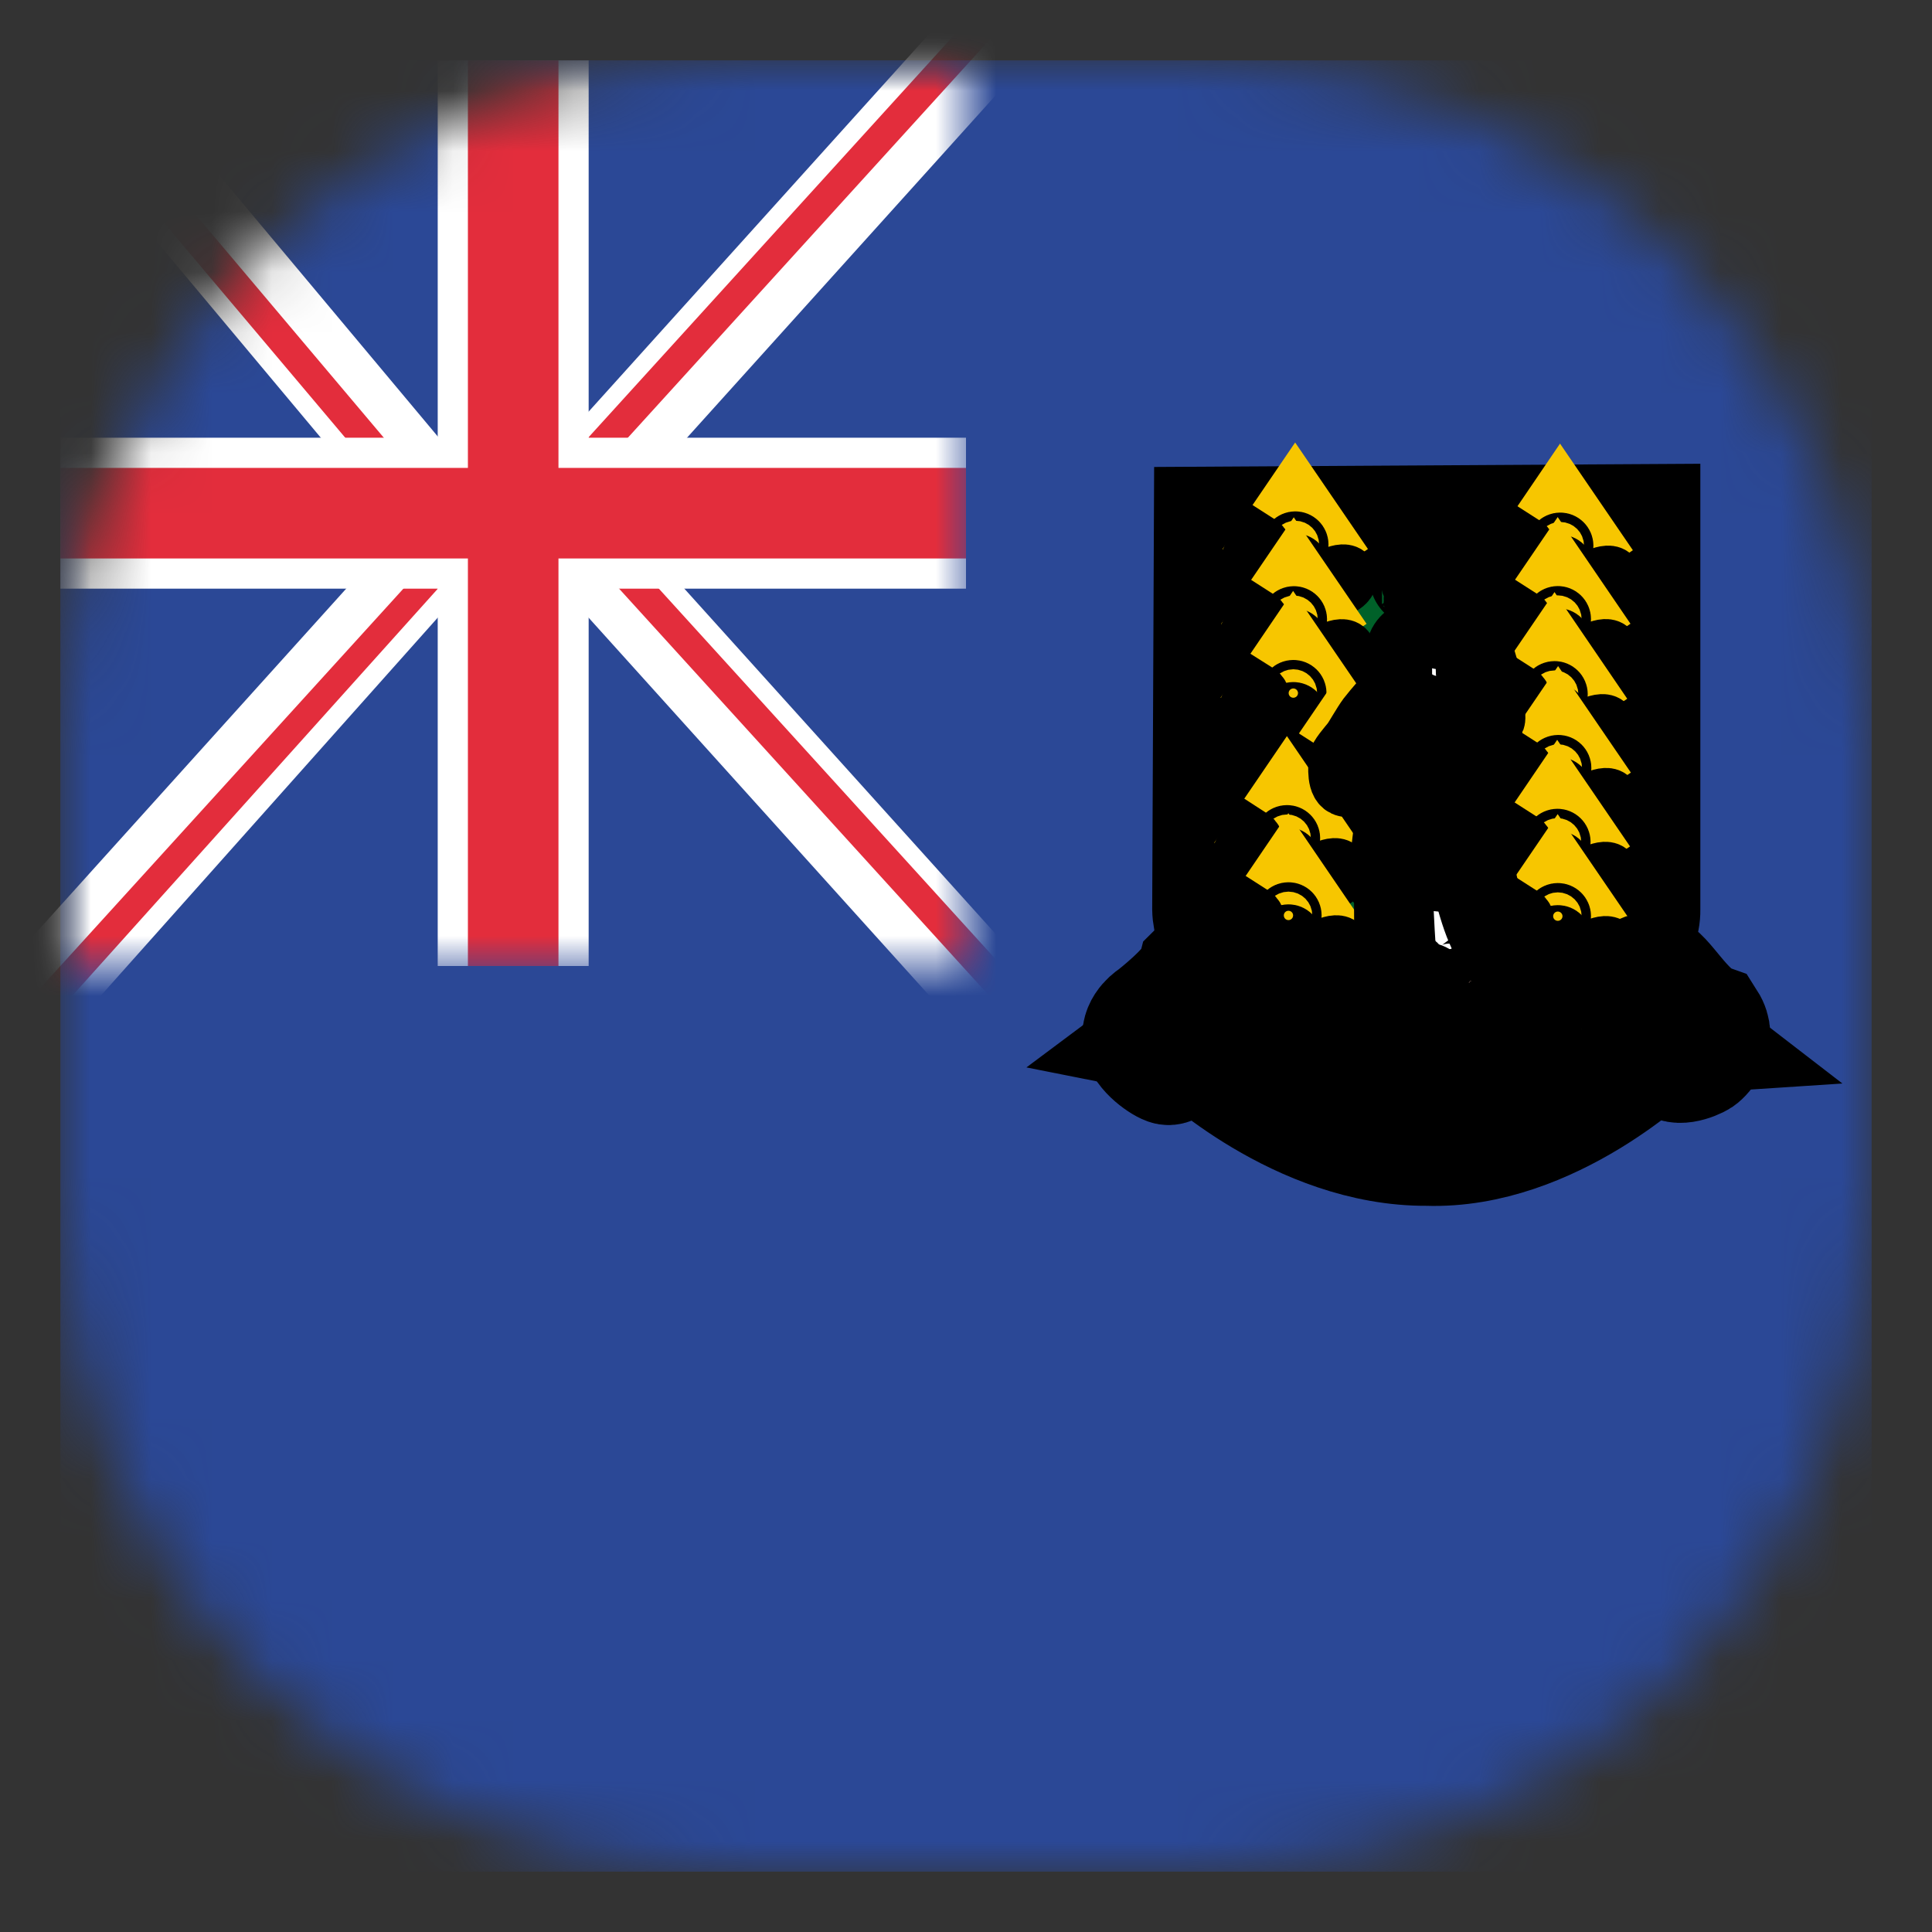 <svg width="32" height="32" viewBox="0 0 32 32" fill="none" xmlns="http://www.w3.org/2000/svg">
<rect x="0" y="0" width="32" height="32" fill="#333333" stroke="none"/>
<mask id="mask0_1457_352" style="mask-type:luminance" maskUnits="userSpaceOnUse" x="1" y="1" width="30" height="30">
<path d="M19.938 1H12.062C5.953 1 1 5.953 1 12.062V19.938C1 26.047 5.953 31 12.062 31H19.938C26.047 31 31 26.047 31 19.938V12.062C31 5.953 26.047 1 19.938 1Z" fill="white"/>
</mask>
<g mask="url(#mask0_1457_352)">
<path d="M1 31H31V1H1L1 31Z" fill="#2B4896"/>
<mask id="mask1_1457_352" style="mask-type:luminance" maskUnits="userSpaceOnUse" x="1" y="1" width="15" height="15">
<path d="M1 1H16V16H1V1Z" fill="white"/>
</mask>
<g mask="url(#mask1_1457_352)">
<path d="M1 1H16V16H1V1Z" fill="#2B4896"/>
<path d="M7.631 7.646L-0.39 16.543H1.181V17.04L8.713 8.589L7.631 7.646Z" fill="white"/>
<path d="M0.101 17.714L7.857 9.077L7.265 9.135V9.108L-0.26 17.386L0.101 17.714Z" fill="#E32D3C"/>
<path d="M15.962 -0.073L7.941 8.824H9.512V9.321L17.075 0.932L15.962 -0.073Z" fill="white"/>
<path d="M16.289 0.046L8.492 8.625H9.125V8.652L16.65 0.374L16.289 0.046Z" fill="#E32D3C"/>
<path d="M7.257 9.573L-0.426 0.389L1.143 0.447L1.161 -0.05L8.406 8.61L7.257 9.573Z" fill="white"/>
<path d="M7.588 9.467L0.117 0.608L0.749 0.631L0.75 0.604L7.962 9.152L7.588 9.467Z" fill="#E32D3C"/>
<path d="M7.25 1H9.75V16H7.25V1Z" fill="white"/>
<path d="M9.703 7.94L17.724 16.837H16.153V17.334L8.59 8.945L9.703 7.94Z" fill="white"/>
<path d="M9.376 8.059L17.173 16.638H16.54V16.665L9.015 8.387L9.376 8.059Z" fill="#E32D3C"/>
<path d="M16 7.25V9.75H1V7.25L16 7.25Z" fill="white"/>
<path d="M7.75 1H9.25V16H7.75V1Z" fill="#E32D3C"/>
<path d="M16 7.75V9.25H1V7.75L16 7.75Z" fill="#E32D3C"/>
</g>
<path d="M19.874 8.492L27.386 8.464L27.372 15.154C27.372 15.154 27.637 16.171 24.223 17.718C25.449 17.593 26.787 16.282 26.787 16.282C26.787 16.282 27.331 15.586 27.595 15.976C27.86 16.366 28.111 16.561 28.306 16.715C28.501 16.868 28.655 17.286 28.362 17.593C28.069 17.899 27.609 17.941 27.484 17.565C27.289 17.662 26.09 19.112 23.637 19.181C21.143 19.14 19.777 17.551 19.777 17.551C19.777 17.551 19.442 18.08 18.968 17.662C18.509 17.119 18.857 16.77 18.857 16.77C18.857 16.77 19.247 16.547 19.359 16.394C19.54 16.185 19.596 15.906 19.902 15.906C20.265 15.934 20.404 16.227 20.404 16.227C20.404 16.227 21.658 17.551 23.01 17.718C19.958 16.255 19.846 15.349 19.86 15.126L19.874 8.492L19.874 8.492Z" fill="white"/>
<path d="M20.056 8.673L27.219 8.631V15.07C27.233 15.906 25.826 16.756 23.624 17.843C21.352 16.673 20.042 15.962 20.028 15.056L20.056 8.673Z" fill="#006129" stroke="black" stroke-width="1.888"/>
<path d="M21.03 9.625L21.453 9.004L21.878 9.626" stroke="#F7C600" stroke-width="1.888"/>
<path d="M21.538 9.392C21.538 9.439 21.5 9.476 21.454 9.476C21.408 9.476 21.37 9.439 21.37 9.392C21.37 9.346 21.408 9.308 21.454 9.308C21.5 9.308 21.538 9.346 21.538 9.392Z" fill="#F7C600" stroke="black" stroke-width="0.944"/>
<path d="M21.11 10.083L21.765 10.085C21.765 10.085 21.776 10 21.697 9.948C22.04 9.901 21.951 9.598 22.239 9.581C22.294 9.59 22.088 9.71 22.088 9.71C22.088 9.71 21.915 9.832 21.994 9.895C22.057 9.944 22.084 9.864 22.093 9.804C22.101 9.744 22.372 9.706 22.333 9.534C22.269 9.392 21.891 9.628 21.891 9.628L21.622 9.627C21.605 9.597 21.53 9.475 21.454 9.475C21.363 9.478 21.299 9.628 21.299 9.628H20.908H20.689C20.689 9.628 20.668 9.785 20.977 9.815C21.047 9.906 21.101 9.931 21.161 9.955C21.121 9.988 21.11 10.029 21.11 10.083Z" fill="#F7C600" stroke="black" stroke-width="0.944"/>
<path d="M21.157 9.95L21.703 9.948Z" fill="#F7C600"/>
<path d="M21.157 9.95L21.703 9.948" stroke="black" stroke-width="0.944"/>
<path d="M20.907 9.628C20.907 9.628 20.951 9.884 21.152 9.944Z" fill="#F7C600"/>
<path d="M20.907 9.628C20.907 9.628 20.951 9.884 21.152 9.944" stroke="black" stroke-width="0.944"/>
<path d="M20.873 9.625C20.894 9.528 20.931 9.511 20.971 9.386C20.978 9.265 20.873 9.279 20.904 9.202C20.957 9.118 20.931 9.037 20.83 8.973C20.85 9.084 20.699 9.188 20.699 9.279C20.699 9.37 20.776 9.349 20.766 9.487C20.773 9.568 20.746 9.548 20.739 9.625L20.873 9.625Z" fill="url(#paint0_linear_1457_352)" stroke="black" stroke-width="0.944"/>
<path d="M21.532 9.019C21.532 9.062 21.497 9.097 21.454 9.097C21.412 9.097 21.377 9.062 21.377 9.019C21.377 8.977 21.412 8.942 21.454 8.942C21.497 8.942 21.532 8.977 21.532 9.019Z" fill="#F7C600" stroke="black" stroke-width="0.944"/>
<path d="M21.007 10.864L21.43 10.243L21.855 10.865" stroke="#F7C600" stroke-width="1.888"/>
<path d="M21.515 10.631C21.515 10.678 21.477 10.715 21.431 10.715C21.384 10.715 21.347 10.678 21.347 10.631C21.347 10.585 21.384 10.547 21.431 10.547C21.477 10.547 21.515 10.585 21.515 10.631Z" fill="#F7C600" stroke="black" stroke-width="0.944"/>
<path d="M21.086 11.322L21.742 11.324C21.742 11.324 21.752 11.239 21.674 11.188C22.017 11.14 21.928 10.837 22.215 10.82C22.271 10.829 22.065 10.949 22.065 10.949C22.065 10.949 21.892 11.071 21.971 11.133C22.033 11.183 22.061 11.104 22.069 11.043C22.078 10.983 22.348 10.945 22.31 10.773C22.245 10.631 21.868 10.867 21.868 10.867L21.598 10.866C21.581 10.836 21.507 10.714 21.43 10.714C21.339 10.717 21.275 10.867 21.275 10.867H20.885H20.666C20.666 10.867 20.645 11.024 20.954 11.054C21.023 11.145 21.078 11.17 21.138 11.194C21.098 11.227 21.086 11.268 21.086 11.322Z" fill="#F7C600" stroke="black" stroke-width="0.944"/>
<path d="M21.134 11.189L21.68 11.188Z" fill="#F7C600"/>
<path d="M21.134 11.189L21.68 11.188" stroke="black" stroke-width="0.944"/>
<path d="M20.884 10.867C20.884 10.867 20.927 11.123 21.129 11.183Z" fill="#F7C600"/>
<path d="M20.884 10.867C20.884 10.867 20.927 11.123 21.129 11.183" stroke="black" stroke-width="0.944"/>
<path d="M20.85 10.864C20.87 10.767 20.907 10.75 20.948 10.626C20.954 10.505 20.85 10.518 20.88 10.441C20.934 10.357 20.907 10.276 20.806 10.212C20.826 10.323 20.675 10.427 20.675 10.518C20.675 10.609 20.753 10.588 20.742 10.726C20.749 10.807 20.722 10.787 20.716 10.864L20.85 10.864Z" fill="url(#paint1_linear_1457_352)" stroke="black" stroke-width="0.944"/>
<path d="M21.508 10.258C21.508 10.301 21.474 10.336 21.431 10.336C21.388 10.336 21.354 10.301 21.354 10.258C21.354 10.216 21.388 10.181 21.431 10.181C21.474 10.181 21.508 10.216 21.508 10.258Z" fill="#F7C600" stroke="black" stroke-width="0.944"/>
<path d="M20.998 12.085L21.42 11.464L21.845 12.086" stroke="#F7C600" stroke-width="1.888"/>
<path d="M21.505 11.853C21.505 11.899 21.468 11.937 21.421 11.937C21.375 11.937 21.337 11.899 21.337 11.853C21.337 11.806 21.375 11.769 21.421 11.769C21.468 11.769 21.505 11.806 21.505 11.853Z" fill="#F7C600" stroke="black" stroke-width="0.944"/>
<path d="M21.077 12.544L21.733 12.546C21.733 12.546 21.743 12.461 21.664 12.409C22.008 12.362 21.918 12.059 22.206 12.042C22.262 12.05 22.056 12.17 22.056 12.17C22.056 12.17 21.882 12.293 21.961 12.355C22.024 12.404 22.052 12.325 22.06 12.265C22.069 12.205 22.339 12.166 22.3 11.995C22.236 11.853 21.858 12.089 21.858 12.089L21.589 12.087C21.572 12.057 21.498 11.936 21.421 11.935C21.33 11.939 21.266 12.089 21.266 12.089H20.875H20.657C20.657 12.089 20.636 12.245 20.945 12.275C21.014 12.366 21.068 12.392 21.129 12.415C21.088 12.449 21.077 12.489 21.077 12.544Z" fill="#F7C600" stroke="black" stroke-width="0.944"/>
<path d="M21.125 12.411L21.671 12.409Z" fill="#F7C600"/>
<path d="M21.125 12.411L21.671 12.409" stroke="black" stroke-width="0.944"/>
<path d="M20.875 12.089C20.875 12.089 20.918 12.344 21.12 12.405Z" fill="#F7C600"/>
<path d="M20.875 12.089C20.875 12.089 20.918 12.344 21.12 12.405" stroke="black" stroke-width="0.944"/>
<path d="M20.841 12.085C20.861 11.988 20.898 11.971 20.938 11.847C20.945 11.726 20.841 11.739 20.871 11.662C20.925 11.578 20.898 11.497 20.797 11.434C20.817 11.544 20.666 11.649 20.666 11.739C20.666 11.83 20.743 11.81 20.733 11.948C20.74 12.028 20.713 12.008 20.706 12.085L20.841 12.085Z" fill="url(#paint2_linear_1457_352)" stroke="black" stroke-width="0.944"/>
<path d="M21.499 11.48C21.499 11.523 21.464 11.557 21.422 11.557C21.379 11.557 21.344 11.523 21.344 11.48C21.344 11.437 21.379 11.403 21.422 11.403C21.464 11.403 21.499 11.437 21.499 11.48Z" fill="#F7C600" stroke="black" stroke-width="0.944"/>
<path d="M21.799 13.407L22.222 12.786L22.647 13.409" stroke="#F7C600" stroke-width="1.888"/>
<path d="M22.307 13.175C22.307 13.222 22.269 13.259 22.223 13.259C22.176 13.259 22.139 13.222 22.139 13.175C22.139 13.129 22.176 13.091 22.223 13.091C22.269 13.091 22.307 13.129 22.307 13.175Z" fill="#F7C600" stroke="black" stroke-width="0.944"/>
<path d="M21.878 13.866L22.534 13.868C22.534 13.868 22.544 13.783 22.465 13.731C22.809 13.684 22.72 13.381 23.007 13.364C23.063 13.373 22.857 13.493 22.857 13.493C22.857 13.493 22.684 13.615 22.763 13.678C22.825 13.727 22.853 13.648 22.861 13.587C22.87 13.527 23.14 13.489 23.102 13.317C23.037 13.175 22.66 13.411 22.66 13.411L22.39 13.41C22.373 13.38 22.299 13.258 22.222 13.258C22.131 13.261 22.067 13.411 22.067 13.411H21.677H21.458C21.458 13.411 21.437 13.568 21.746 13.598C21.816 13.689 21.869 13.714 21.93 13.738C21.89 13.771 21.878 13.812 21.878 13.866Z" fill="#F7C600" stroke="black" stroke-width="0.944"/>
<path d="M21.926 13.733L22.472 13.731Z" fill="#F7C600"/>
<path d="M21.926 13.733L22.472 13.731" stroke="black" stroke-width="0.944"/>
<path d="M21.676 13.411C21.676 13.411 21.72 13.667 21.921 13.727Z" fill="#F7C600"/>
<path d="M21.676 13.411C21.676 13.411 21.72 13.667 21.921 13.727" stroke="black" stroke-width="0.944"/>
<path d="M21.642 13.408C21.662 13.31 21.699 13.294 21.739 13.169C21.746 13.048 21.642 13.062 21.672 12.985C21.726 12.901 21.699 12.82 21.598 12.756C21.619 12.867 21.467 12.971 21.467 13.062C21.467 13.153 21.545 13.132 21.535 13.27C21.541 13.351 21.514 13.331 21.508 13.408L21.642 13.408Z" fill="url(#paint3_linear_1457_352)" stroke="black" stroke-width="0.944"/>
<path d="M22.3 12.802C22.3 12.845 22.265 12.88 22.223 12.88C22.18 12.88 22.145 12.845 22.145 12.802C22.145 12.76 22.18 12.725 22.223 12.725C22.265 12.725 22.3 12.76 22.3 12.802Z" fill="#F7C600" stroke="black" stroke-width="0.944"/>
<path d="M20.893 14.489L21.316 13.868L21.741 14.491" stroke="#F7C600" stroke-width="1.888"/>
<path d="M21.401 14.257C21.401 14.304 21.363 14.341 21.317 14.341C21.27 14.341 21.233 14.304 21.233 14.257C21.233 14.211 21.27 14.173 21.317 14.173C21.363 14.173 21.401 14.211 21.401 14.257Z" fill="#F7C600" stroke="black" stroke-width="0.944"/>
<path d="M20.973 14.948L21.628 14.95C21.628 14.95 21.639 14.865 21.56 14.813C21.903 14.766 21.814 14.463 22.102 14.446C22.157 14.455 21.951 14.575 21.951 14.575C21.951 14.575 21.778 14.697 21.857 14.759C21.919 14.809 21.947 14.729 21.956 14.669C21.964 14.609 22.235 14.571 22.196 14.399C22.131 14.257 21.754 14.493 21.754 14.493L21.484 14.492C21.468 14.462 21.393 14.34 21.317 14.34C21.226 14.343 21.162 14.493 21.162 14.493H20.771H20.552C20.552 14.493 20.531 14.65 20.84 14.68C20.91 14.771 20.964 14.796 21.024 14.82C20.984 14.853 20.973 14.894 20.973 14.948Z" fill="#F7C600" stroke="black" stroke-width="0.944"/>
<path d="M21.02 14.815L21.566 14.813Z" fill="#F7C600"/>
<path d="M21.02 14.815L21.566 14.813" stroke="black" stroke-width="0.944"/>
<path d="M20.77 14.493C20.77 14.493 20.814 14.749 21.015 14.809Z" fill="#F7C600"/>
<path d="M20.77 14.493C20.77 14.493 20.814 14.749 21.015 14.809" stroke="black" stroke-width="0.944"/>
<path d="M20.736 14.49C20.756 14.393 20.793 14.376 20.834 14.251C20.84 14.13 20.736 14.144 20.767 14.067C20.82 13.983 20.793 13.902 20.693 13.838C20.713 13.949 20.561 14.053 20.561 14.144C20.561 14.235 20.639 14.214 20.629 14.352C20.635 14.433 20.609 14.413 20.602 14.49L20.736 14.49Z" fill="url(#paint4_linear_1457_352)" stroke="black" stroke-width="0.944"/>
<path d="M21.394 13.884C21.394 13.927 21.36 13.962 21.317 13.962C21.274 13.962 21.24 13.927 21.24 13.884C21.24 13.842 21.274 13.807 21.317 13.807C21.36 13.807 21.394 13.842 21.394 13.884Z" fill="#F7C600" stroke="black" stroke-width="0.944"/>
<path d="M20.917 15.768L21.34 15.146L21.765 15.769" stroke="#F7C600" stroke-width="1.888"/>
<path d="M21.425 15.535C21.425 15.582 21.387 15.619 21.341 15.619C21.294 15.619 21.257 15.582 21.257 15.535C21.257 15.489 21.294 15.451 21.341 15.451C21.387 15.451 21.425 15.489 21.425 15.535Z" fill="#F7C600" stroke="black" stroke-width="0.944"/>
<path d="M20.997 16.227L21.652 16.228C21.652 16.228 21.662 16.143 21.584 16.091C21.927 16.044 21.838 15.742 22.125 15.724C22.181 15.733 21.975 15.853 21.975 15.853C21.975 15.853 21.802 15.975 21.881 16.038C21.943 16.087 21.971 16.008 21.98 15.947C21.988 15.887 22.258 15.849 22.22 15.677C22.155 15.535 21.778 15.771 21.778 15.771L21.508 15.77C21.491 15.74 21.417 15.618 21.34 15.618C21.25 15.621 21.185 15.771 21.185 15.771H20.795H20.576C20.576 15.771 20.555 15.928 20.864 15.958C20.934 16.049 20.988 16.074 21.048 16.098C21.008 16.131 20.996 16.172 20.997 16.227Z" fill="#F7C600" stroke="black" stroke-width="0.944"/>
<path d="M21.044 16.093L21.59 16.092Z" fill="#F7C600"/>
<path d="M21.044 16.093L21.59 16.092" stroke="black" stroke-width="0.944"/>
<path d="M20.794 15.771C20.794 15.771 20.838 16.027 21.039 16.087Z" fill="#F7C600"/>
<path d="M20.794 15.771C20.794 15.771 20.838 16.027 21.039 16.087" stroke="black" stroke-width="0.944"/>
<path d="M20.76 15.768C20.78 15.671 20.817 15.654 20.858 15.53C20.864 15.409 20.76 15.422 20.79 15.345C20.844 15.261 20.817 15.18 20.716 15.116C20.737 15.227 20.585 15.331 20.585 15.422C20.585 15.513 20.663 15.493 20.653 15.63C20.659 15.711 20.633 15.691 20.626 15.768L20.76 15.768Z" fill="url(#paint5_linear_1457_352)" stroke="black" stroke-width="0.944"/>
<path d="M21.418 15.162C21.418 15.205 21.384 15.24 21.341 15.24C21.298 15.24 21.264 15.205 21.264 15.162C21.264 15.12 21.298 15.085 21.341 15.085C21.384 15.085 21.418 15.12 21.418 15.162Z" fill="#F7C600" stroke="black" stroke-width="0.944"/>
<path d="M25.419 9.645L25.841 9.024L26.266 9.646" stroke="#F7C600" stroke-width="1.888"/>
<path d="M25.926 9.413C25.926 9.459 25.889 9.497 25.842 9.497C25.796 9.497 25.758 9.459 25.758 9.413C25.758 9.366 25.796 9.329 25.842 9.329C25.889 9.329 25.926 9.366 25.926 9.413Z" fill="#F7C600" stroke="black" stroke-width="0.944"/>
<path d="M25.498 10.104L26.154 10.105C26.154 10.105 26.164 10.02 26.085 9.969C26.428 9.922 26.339 9.619 26.627 9.601C26.683 9.61 26.477 9.73 26.477 9.73C26.477 9.73 26.303 9.853 26.382 9.915C26.445 9.964 26.472 9.885 26.481 9.825C26.489 9.765 26.76 9.726 26.721 9.554C26.657 9.413 26.279 9.649 26.279 9.649L26.01 9.647C25.993 9.617 25.919 9.496 25.842 9.495C25.751 9.498 25.687 9.649 25.687 9.649H25.296H25.077C25.077 9.649 25.056 9.805 25.366 9.835C25.435 9.926 25.489 9.951 25.55 9.975C25.509 10.008 25.498 10.049 25.498 10.104Z" fill="#F7C600" stroke="black" stroke-width="0.944"/>
<path d="M25.545 9.971L26.091 9.969Z" fill="#F7C600"/>
<path d="M25.545 9.971L26.091 9.969" stroke="black" stroke-width="0.944"/>
<path d="M25.295 9.649C25.295 9.649 25.339 9.904 25.541 9.965Z" fill="#F7C600"/>
<path d="M25.295 9.649C25.295 9.649 25.339 9.904 25.541 9.965" stroke="black" stroke-width="0.944"/>
<path d="M25.262 9.645C25.282 9.548 25.319 9.531 25.359 9.407C25.366 9.286 25.262 9.299 25.292 9.222C25.346 9.138 25.319 9.057 25.218 8.993C25.238 9.104 25.087 9.208 25.087 9.299C25.087 9.39 25.164 9.37 25.154 9.508C25.161 9.588 25.134 9.568 25.127 9.645L25.262 9.645Z" fill="url(#paint6_linear_1457_352)" stroke="black" stroke-width="0.944"/>
<path d="M25.92 9.04C25.92 9.082 25.885 9.117 25.842 9.117C25.8 9.117 25.765 9.082 25.765 9.04C25.765 8.997 25.8 8.962 25.842 8.962C25.885 8.962 25.92 8.997 25.92 9.04Z" fill="#F7C600" stroke="black" stroke-width="0.944"/>
<path d="M25.378 10.861L25.801 10.24L26.226 10.863" stroke="#F7C600" stroke-width="1.888"/>
<path d="M25.886 10.629C25.886 10.675 25.849 10.713 25.802 10.713C25.756 10.713 25.718 10.675 25.718 10.629C25.718 10.582 25.756 10.545 25.802 10.545C25.849 10.545 25.886 10.582 25.886 10.629Z" fill="#F7C600" stroke="black" stroke-width="0.944"/>
<path d="M25.458 11.32L26.114 11.322C26.114 11.322 26.124 11.237 26.045 11.185C26.389 11.138 26.299 10.835 26.587 10.818C26.643 10.826 26.437 10.947 26.437 10.947C26.437 10.947 26.263 11.069 26.342 11.131C26.405 11.181 26.432 11.101 26.441 11.041C26.45 10.981 26.72 10.942 26.681 10.771C26.617 10.629 26.239 10.865 26.239 10.865L25.97 10.864C25.953 10.833 25.879 10.712 25.802 10.711C25.711 10.715 25.647 10.865 25.647 10.865H25.256H25.037C25.037 10.865 25.017 11.021 25.326 11.051C25.395 11.142 25.449 11.168 25.509 11.191C25.469 11.225 25.458 11.265 25.458 11.32Z" fill="#F7C600" stroke="black" stroke-width="0.944"/>
<path d="M25.505 11.187L26.051 11.185Z" fill="#F7C600"/>
<path d="M25.505 11.187L26.051 11.185" stroke="black" stroke-width="0.944"/>
<path d="M25.255 10.865C25.255 10.865 25.299 11.12 25.501 11.181Z" fill="#F7C600"/>
<path d="M25.255 10.865C25.255 10.865 25.299 11.12 25.501 11.181" stroke="black" stroke-width="0.944"/>
<path d="M25.222 10.862C25.242 10.764 25.279 10.747 25.319 10.623C25.326 10.502 25.222 10.515 25.252 10.438C25.306 10.354 25.279 10.274 25.178 10.21C25.198 10.321 25.047 10.425 25.047 10.515C25.047 10.606 25.124 10.586 25.114 10.724C25.121 10.805 25.094 10.784 25.087 10.862L25.222 10.862Z" fill="url(#paint7_linear_1457_352)" stroke="black" stroke-width="0.944"/>
<path d="M25.88 10.256C25.88 10.299 25.845 10.333 25.802 10.333C25.76 10.333 25.725 10.299 25.725 10.256C25.725 10.213 25.76 10.179 25.802 10.179C25.845 10.179 25.88 10.213 25.88 10.256Z" fill="#F7C600" stroke="black" stroke-width="0.944"/>
<path d="M25.325 12.104L25.748 11.483L26.172 12.105" stroke="#F7C600" stroke-width="1.888"/>
<path d="M25.832 11.872C25.832 11.918 25.795 11.956 25.748 11.956C25.702 11.956 25.665 11.918 25.665 11.872C25.665 11.826 25.702 11.788 25.748 11.788C25.795 11.788 25.832 11.826 25.832 11.872Z" fill="#F7C600" stroke="black" stroke-width="0.944"/>
<path d="M25.404 12.563L26.06 12.565C26.06 12.565 26.07 12.48 25.991 12.428C26.335 12.381 26.245 12.078 26.533 12.061C26.589 12.069 26.383 12.19 26.383 12.19C26.383 12.19 26.209 12.312 26.288 12.374C26.351 12.424 26.379 12.344 26.387 12.284C26.396 12.224 26.666 12.185 26.628 12.014C26.563 11.872 26.186 12.108 26.186 12.108L25.916 12.107C25.899 12.076 25.825 11.955 25.748 11.955C25.657 11.958 25.593 12.108 25.593 12.108H25.203H24.984C24.984 12.108 24.963 12.264 25.272 12.295C25.341 12.386 25.395 12.411 25.456 12.434C25.416 12.468 25.404 12.509 25.404 12.563Z" fill="#F7C600" stroke="black" stroke-width="0.944"/>
<path d="M25.452 12.43L25.998 12.428Z" fill="#F7C600"/>
<path d="M25.452 12.43L25.998 12.428" stroke="black" stroke-width="0.944"/>
<path d="M25.202 12.108C25.202 12.108 25.245 12.364 25.447 12.424Z" fill="#F7C600"/>
<path d="M25.202 12.108C25.202 12.108 25.245 12.364 25.447 12.424" stroke="black" stroke-width="0.944"/>
<path d="M25.168 12.105C25.188 12.007 25.225 11.991 25.265 11.866C25.272 11.745 25.168 11.759 25.198 11.681C25.252 11.597 25.225 11.517 25.124 11.453C25.144 11.564 24.993 11.668 24.993 11.759C24.993 11.849 25.07 11.829 25.06 11.967C25.067 12.048 25.04 12.027 25.034 12.105L25.168 12.105Z" fill="url(#paint8_linear_1457_352)" stroke="black" stroke-width="0.944"/>
<path d="M25.826 11.499C25.826 11.542 25.791 11.576 25.749 11.576C25.706 11.576 25.671 11.542 25.671 11.499C25.671 11.457 25.706 11.422 25.749 11.422C25.791 11.422 25.826 11.457 25.826 11.499Z" fill="#F7C600" stroke="black" stroke-width="0.944"/>
<path d="M25.385 13.328L25.808 12.707L26.233 13.329" stroke="#F7C600" stroke-width="1.888"/>
<path d="M25.893 13.095C25.893 13.142 25.855 13.179 25.809 13.179C25.763 13.179 25.725 13.142 25.725 13.095C25.725 13.049 25.763 13.011 25.809 13.011C25.855 13.011 25.893 13.049 25.893 13.095Z" fill="#F7C600" stroke="black" stroke-width="0.944"/>
<path d="M25.465 13.786L26.12 13.788C26.12 13.788 26.131 13.703 26.052 13.651C26.395 13.604 26.306 13.301 26.594 13.284C26.649 13.293 26.443 13.413 26.443 13.413C26.443 13.413 26.27 13.535 26.349 13.597C26.412 13.647 26.439 13.567 26.448 13.507C26.456 13.447 26.727 13.409 26.688 13.237C26.624 13.095 26.246 13.331 26.246 13.331L25.977 13.33C25.96 13.3 25.886 13.178 25.809 13.178C25.718 13.181 25.654 13.331 25.654 13.331H25.263H25.044C25.044 13.331 25.023 13.488 25.332 13.518C25.402 13.609 25.456 13.634 25.516 13.658C25.476 13.691 25.465 13.732 25.465 13.786Z" fill="#F7C600" stroke="black" stroke-width="0.944"/>
<path d="M25.512 13.653L26.058 13.651Z" fill="#F7C600"/>
<path d="M25.512 13.653L26.058 13.651" stroke="black" stroke-width="0.944"/>
<path d="M25.262 13.331C25.262 13.331 25.306 13.587 25.508 13.647Z" fill="#F7C600"/>
<path d="M25.262 13.331C25.262 13.331 25.306 13.587 25.508 13.647" stroke="black" stroke-width="0.944"/>
<path d="M25.228 13.328C25.249 13.23 25.286 13.214 25.326 13.089C25.333 12.968 25.228 12.982 25.259 12.905C25.312 12.82 25.286 12.74 25.185 12.676C25.205 12.787 25.054 12.891 25.054 12.982C25.054 13.072 25.131 13.052 25.121 13.19C25.128 13.271 25.101 13.251 25.094 13.328L25.228 13.328Z" fill="url(#paint9_linear_1457_352)" stroke="black" stroke-width="0.944"/>
<path d="M25.886 12.722C25.887 12.765 25.852 12.8 25.809 12.8C25.767 12.8 25.732 12.765 25.732 12.722C25.732 12.68 25.767 12.645 25.809 12.645C25.852 12.645 25.887 12.68 25.886 12.722Z" fill="#F7C600" stroke="black" stroke-width="0.944"/>
<path d="M25.372 14.551L25.794 13.93L26.219 14.552" stroke="#F7C600" stroke-width="1.888"/>
<path d="M25.879 14.318C25.879 14.365 25.842 14.402 25.795 14.402C25.749 14.402 25.711 14.365 25.711 14.318C25.711 14.272 25.749 14.234 25.795 14.234C25.842 14.234 25.879 14.272 25.879 14.318Z" fill="#F7C600" stroke="black" stroke-width="0.944"/>
<path d="M25.451 15.009L26.107 15.011C26.107 15.011 26.117 14.926 26.038 14.874C26.382 14.827 26.292 14.524 26.58 14.507C26.636 14.516 26.43 14.636 26.43 14.636C26.43 14.636 26.256 14.758 26.335 14.821C26.398 14.87 26.425 14.79 26.434 14.73C26.443 14.67 26.713 14.632 26.674 14.46C26.61 14.318 26.232 14.555 26.232 14.555L25.963 14.553C25.946 14.523 25.872 14.401 25.795 14.401C25.704 14.404 25.64 14.555 25.64 14.555H25.25H25.031C25.031 14.555 25.01 14.711 25.319 14.741C25.388 14.832 25.442 14.857 25.503 14.881C25.462 14.914 25.451 14.955 25.451 15.009Z" fill="#F7C600" stroke="black" stroke-width="0.944"/>
<path d="M25.498 14.876L26.045 14.874Z" fill="#F7C600"/>
<path d="M25.498 14.876L26.045 14.874" stroke="black" stroke-width="0.944"/>
<path d="M25.248 14.554C25.248 14.554 25.292 14.81 25.494 14.87Z" fill="#F7C600"/>
<path d="M25.248 14.554C25.248 14.554 25.292 14.81 25.494 14.87" stroke="black" stroke-width="0.944"/>
<path d="M25.215 14.551C25.235 14.454 25.272 14.437 25.312 14.312C25.319 14.191 25.215 14.205 25.245 14.128C25.299 14.044 25.272 13.963 25.171 13.899C25.191 14.01 25.04 14.114 25.04 14.205C25.04 14.296 25.117 14.275 25.107 14.413C25.114 14.494 25.087 14.474 25.08 14.551L25.215 14.551Z" fill="url(#paint10_linear_1457_352)" stroke="black" stroke-width="0.944"/>
<path d="M25.873 13.945C25.873 13.988 25.838 14.023 25.796 14.023C25.753 14.023 25.718 13.988 25.718 13.945C25.718 13.903 25.753 13.868 25.796 13.868C25.838 13.868 25.873 13.903 25.873 13.945Z" fill="#F7C600" stroke="black" stroke-width="0.944"/>
<path d="M25.378 15.78L25.801 15.159L26.226 15.781" stroke="#F7C600" stroke-width="1.888"/>
<path d="M25.886 15.548C25.886 15.595 25.849 15.632 25.802 15.632C25.756 15.632 25.718 15.595 25.718 15.548C25.718 15.502 25.756 15.464 25.802 15.464C25.849 15.464 25.886 15.502 25.886 15.548Z" fill="#F7C600" stroke="black" stroke-width="0.944"/>
<path d="M25.458 16.239L26.114 16.241C26.114 16.241 26.124 16.156 26.045 16.104C26.389 16.057 26.299 15.754 26.587 15.737C26.643 15.746 26.437 15.866 26.437 15.866C26.437 15.866 26.263 15.988 26.342 16.05C26.405 16.1 26.432 16.02 26.441 15.96C26.45 15.9 26.72 15.861 26.681 15.69C26.617 15.548 26.239 15.784 26.239 15.784L25.97 15.783C25.953 15.752 25.879 15.631 25.802 15.631C25.711 15.634 25.647 15.784 25.647 15.784H25.256H25.037C25.037 15.784 25.017 15.941 25.326 15.971C25.395 16.061 25.449 16.087 25.509 16.11C25.469 16.144 25.458 16.185 25.458 16.239Z" fill="#F7C600" stroke="black" stroke-width="0.944"/>
<path d="M25.505 16.106L26.051 16.104Z" fill="#F7C600"/>
<path d="M25.505 16.106L26.051 16.104" stroke="black" stroke-width="0.944"/>
<path d="M25.255 15.784C25.255 15.784 25.299 16.04 25.501 16.1Z" fill="#F7C600"/>
<path d="M25.255 15.784C25.255 15.784 25.299 16.04 25.501 16.1" stroke="black" stroke-width="0.944"/>
<path d="M25.222 15.781C25.242 15.683 25.279 15.666 25.319 15.542C25.326 15.421 25.222 15.435 25.252 15.357C25.306 15.273 25.279 15.193 25.178 15.129C25.198 15.24 25.047 15.344 25.047 15.435C25.047 15.525 25.124 15.505 25.114 15.643C25.121 15.724 25.094 15.704 25.087 15.781L25.222 15.781Z" fill="url(#paint11_linear_1457_352)" stroke="black" stroke-width="0.944"/>
<path d="M25.88 15.175C25.88 15.218 25.845 15.252 25.802 15.252C25.76 15.252 25.725 15.218 25.725 15.175C25.725 15.133 25.76 15.098 25.802 15.098C25.845 15.098 25.88 15.133 25.88 15.175Z" fill="#F7C600" stroke="black" stroke-width="0.944"/>
<path d="M24.062 16.359C24.062 16.359 24.233 16.754 24.428 16.511C24.623 16.269 24.551 16.164 24.551 16.164L24.114 15.927L23.986 16.198L24.062 16.359Z" fill="#F7C600" stroke="black" stroke-width="0.944"/>
<path d="M24.437 16.307C24.437 16.307 24.465 16.312 24.489 16.269C24.513 16.226 24.437 16.207 24.404 16.16L24.366 16.236L24.437 16.307Z" fill="#FFC6B5" stroke="black" stroke-width="0.944"/>
<path d="M23.448 16.202L23.064 16.411C23.064 16.411 22.873 16.449 22.859 16.411C22.845 16.373 22.864 16.34 22.964 16.335C23.064 16.331 23.334 16.084 23.334 16.084L23.448 16.202Z" fill="#FFC6B5" stroke="black" stroke-width="0.944"/>
<path d="M23.454 9.364C23.454 9.364 23.463 9.454 23.468 9.502C23.473 9.55 23.392 9.649 23.387 9.645C23.382 9.64 23.344 9.649 23.349 9.678C23.354 9.706 23.411 9.716 23.411 9.716C23.411 9.716 23.387 9.816 23.411 9.82C23.435 9.825 23.349 9.949 23.411 9.982C23.473 10.015 23.577 10.058 23.625 10.049C23.672 10.039 23.625 10.234 23.625 10.234L23.492 10.519L24.223 10.443L24.071 10.2C24.071 10.2 24 10.153 24.019 10.015C24.038 9.877 24.01 9.255 24.01 9.255L23.487 9.184L23.454 9.364Z" fill="#FFC6B5" stroke="black" stroke-width="0.944"/>
<path d="M23.32 10.448C23.32 10.448 23.083 10.557 23.092 10.852C23.03 11.137 22.997 11.422 22.997 11.422C22.997 11.422 22.717 11.74 22.631 11.854C22.546 11.968 22.417 12.201 22.37 12.263C22.322 12.325 22.137 12.529 22.142 12.605C22.147 12.681 22.099 13.019 22.284 13.057C22.332 13.076 22.484 12.667 22.484 12.667C22.484 12.667 22.494 12.491 22.441 12.458C22.389 12.425 22.555 12.31 22.555 12.31C22.555 12.31 22.874 12.078 22.945 12.021C23.016 11.964 23.211 11.745 23.211 11.745L23.32 10.448Z" fill="#FFC6B5" stroke="black" stroke-width="0.944"/>
<path d="M23.591 10.224C23.591 10.224 23.653 10.391 23.791 10.362C23.929 10.334 24.09 10.205 24.09 10.205C24.09 10.205 24.219 10.201 24.238 10.22C24.257 10.239 24.585 10.557 24.575 10.657C24.566 10.757 24.423 10.728 24.371 10.795C24.319 10.861 24.233 11.027 24.257 11.151C24.28 11.275 24.352 11.436 24.342 11.498C24.333 11.56 24.28 11.579 24.28 11.612C24.28 11.645 24.323 11.702 24.323 11.764C24.323 11.826 24.266 11.916 24.276 11.978C24.285 12.04 24.29 12.22 24.29 12.22L24.276 13.057C24.276 13.057 24.323 13.085 24.328 13.133C24.333 13.18 24.651 14.563 24.651 14.563C24.651 14.563 24.637 14.606 24.604 14.601C24.57 14.596 24.732 14.815 24.737 14.877C24.741 14.938 24.903 15.423 24.898 15.49C24.893 15.556 24.87 15.703 24.855 15.708C24.841 15.713 24.96 16.012 24.941 16.06C24.922 16.107 24.727 16.103 24.727 16.103L24.675 16.093C24.675 16.093 24.68 16.155 24.642 16.16C24.604 16.164 24.323 16.145 24.323 16.145C24.323 16.145 24.242 16.269 24.195 16.264C24.147 16.259 24.086 16.174 24.071 16.188C24.057 16.202 24.114 16.283 24.1 16.307C24.086 16.331 23.843 16.383 23.796 16.269C23.748 16.155 23.824 16.183 23.81 16.16C23.796 16.136 23.686 16.074 23.653 16.093C23.62 16.112 23.739 16.141 23.734 16.188C23.729 16.236 23.629 16.307 23.591 16.307C23.553 16.307 23.463 16.131 23.33 16.15C23.197 16.169 23.111 16.202 23.111 16.202C23.111 16.202 22.955 16.269 22.888 16.255C22.822 16.24 22.793 16.188 22.793 16.16C22.793 16.131 22.841 16.008 22.836 15.97C22.831 15.931 22.793 15.893 22.793 15.836C22.793 15.78 22.902 15.585 22.902 15.585L22.898 14.71C22.898 14.71 22.798 14.71 22.793 14.649C22.788 14.587 22.945 13.266 22.969 13.18C22.993 13.095 23.054 12.79 23.054 12.79C23.054 12.79 22.983 12.824 22.978 12.79C22.974 12.757 23.192 12.002 23.192 12.002C23.192 12.002 23.23 11.626 23.23 11.526C23.23 11.427 23.211 11.289 23.211 11.289C23.211 11.289 23.016 11.206 23.012 11.08C22.994 10.879 23.197 10.766 23.221 10.7C23.244 10.633 23.316 10.434 23.316 10.434C23.316 10.434 23.42 10.253 23.591 10.224Z" fill="white" stroke="black" stroke-width="0.944"/>
<path d="M23.52 16.259C23.52 16.259 23.059 16.502 22.993 16.521C22.926 16.54 22.883 16.44 22.95 16.421C23.016 16.402 23.121 16.392 23.121 16.392C23.121 16.392 22.964 16.269 22.969 16.264C22.974 16.259 23.183 16.183 23.188 16.183C23.192 16.183 23.254 16.307 23.297 16.297C23.34 16.288 23.463 16.193 23.463 16.193C23.463 16.193 23.53 16.269 23.52 16.259Z" fill="#F7C600" stroke="black" stroke-width="0.944"/>
<path d="M24.169 16.392C24.213 16.449 24.23 16.546 24.33 16.489C24.43 16.432 24.279 16.326 24.279 16.326L24.169 16.392Z" fill="#FFC6B5" stroke="black" stroke-width="0.944"/>
<path d="M24.352 16.383C24.352 16.383 24.399 16.421 24.442 16.378C24.485 16.335 24.356 16.245 24.356 16.245L24.294 16.316L24.352 16.383Z" fill="#FFC6B5" stroke="black" stroke-width="0.944"/>
<path d="M24.556 10.678C24.56 10.678 24.712 11.149 24.731 11.268C24.75 11.386 24.812 11.862 24.788 11.928C24.765 11.995 24.522 12.313 24.494 12.394C24.465 12.475 24.294 12.784 24.294 12.784C24.294 12.784 24.252 13.088 24.233 13.102C24.213 13.116 24.282 13.191 24.275 13.216C24.266 13.244 24.137 13.378 24.08 13.363C24.023 13.349 23.933 13.283 23.928 13.221C23.924 13.159 23.933 12.955 23.976 12.902C24.019 12.85 24.242 12.323 24.256 12.289C24.27 12.256 24.461 11.843 24.465 11.771C24.47 11.7 24.406 11.535 24.339 11.475C24.189 11.035 24.248 10.769 24.556 10.678Z" fill="#FFC6B5" stroke="black" stroke-width="0.944"/>
<path d="M23.439 9.336C23.439 9.336 23.544 9.35 23.601 9.317C23.658 9.283 23.724 9.269 23.772 9.336C23.82 9.402 23.853 9.397 23.853 9.397C23.853 9.397 23.781 9.573 23.853 9.592C23.924 9.611 23.957 9.611 23.962 9.635C23.967 9.659 23.9 9.711 23.919 9.735C23.938 9.759 23.971 9.787 23.976 9.806C23.981 9.825 23.933 9.906 23.948 9.925C23.962 9.944 24.005 10.02 24.033 10.02C24.062 10.02 24.043 10.139 24.128 10.11C24.214 10.082 24.209 10.006 24.209 10.006C24.209 10.006 24.299 9.991 24.323 9.911C24.347 9.83 24.404 9.811 24.404 9.811C24.404 9.811 24.518 9.749 24.366 9.654C24.366 8.989 23.929 9.06 23.929 9.06C23.929 9.06 23.877 8.941 23.791 8.956C23.705 8.97 23.701 9.07 23.639 9.06C23.577 9.051 23.563 9.008 23.558 9.013C23.553 9.017 23.501 9.112 23.501 9.136C23.501 9.16 23.335 9.103 23.349 9.226C23.363 9.35 23.444 9.345 23.439 9.336Z" fill="#9C5100" stroke="black" stroke-width="0.944"/>
<path d="M24.209 10.41C24.209 10.41 23.786 10.681 23.796 10.776" stroke="black" stroke-width="0.944"/>
<path d="M24.304 10.457C24.304 10.457 24.209 10.562 24.205 10.562" stroke="black" stroke-width="0.944"/>
<path d="M24.432 10.571C24.432 10.571 24.223 10.742 24.256 10.852" stroke="black" stroke-width="0.944"/>
<path d="M23.444 10.386C23.444 10.386 23.382 10.514 23.397 10.557C23.411 10.6 23.515 10.761 23.53 10.861C23.544 10.961 23.53 11.032 23.53 11.032" stroke="black" stroke-width="0.944"/>
<path d="M23.335 10.623C23.335 10.623 23.354 10.776 23.383 10.804C23.411 10.833 23.487 10.961 23.497 11.013" stroke="black" stroke-width="0.944"/>
<path d="M23.297 11.255C23.297 11.255 23.42 11.317 23.535 11.08" stroke="black" stroke-width="0.944"/>
<path d="M23.72 10.913C23.715 10.913 23.629 11.146 23.781 11.232C23.933 11.317 24.047 11.308 24.114 11.284C24.181 11.26 24.252 11.217 24.252 11.217" stroke="black" stroke-width="0.944"/>
<path d="M23.653 11.198C23.653 11.198 23.663 11.512 24.124 11.821" stroke="black" stroke-width="0.944"/>
<path d="M23.672 11.493C23.672 11.493 23.668 11.769 23.848 11.892" stroke="black" stroke-width="0.944"/>
<path d="M23.577 11.17C23.577 11.17 23.439 11.579 23.33 11.621" stroke="black" stroke-width="0.944"/>
<path d="M23.535 11.469C23.535 11.469 23.53 11.764 23.492 11.868" stroke="black" stroke-width="0.944"/>
<path d="M23.454 11.94C23.454 11.94 23.549 12.059 23.653 12.049C23.758 12.04 23.8 11.916 23.872 11.935C23.943 11.954 24.01 12.011 24.176 11.997" stroke="black" stroke-width="0.944"/>
<path d="M23.939 12.12C23.939 12.12 23.939 12.363 23.981 12.386C24.024 12.41 24.005 12.634 24.005 12.634" stroke="black" stroke-width="0.944"/>
<path d="M23.358 12.006C23.358 12.006 23.354 12.234 23.325 12.315C23.297 12.396 23.24 12.534 23.249 12.653" stroke="black" stroke-width="0.944"/>
<path d="M23.069 12.786C23.093 12.776 23.173 12.705 23.173 12.705" stroke="black" stroke-width="0.944"/>
<path d="M23.216 12.757C23.216 12.757 23.012 13.632 23.069 14.154" stroke="black" stroke-width="0.944"/>
<path d="M23.264 12.8C23.264 12.8 23.159 13.456 23.207 13.579" stroke="black" stroke-width="0.944"/>
<path d="M23.211 12.781C23.216 12.781 23.611 12.809 23.611 12.809" stroke="black" stroke-width="0.944"/>
<path d="M23.668 12.757C23.668 12.757 23.777 12.814 23.929 12.805" stroke="black" stroke-width="0.944"/>
<path d="M23.62 13.075C23.62 13.075 23.601 14.197 23.572 14.444" stroke="black" stroke-width="0.944"/>
<path d="M24.205 13.332C24.205 13.332 24.328 14.316 24.399 14.406" stroke="black" stroke-width="0.944"/>
<path d="M23.967 13.456C23.967 13.456 24.043 14.325 24.086 14.401" stroke="black" stroke-width="0.944"/>
<path d="M22.888 14.706C22.888 14.706 23.035 14.658 23.169 14.515C23.321 14.72 23.553 14.525 23.553 14.525C23.553 14.525 23.915 14.772 24.076 14.496C24.323 14.658 24.447 14.473 24.447 14.473C24.447 14.473 24.537 14.611 24.604 14.596" stroke="black" stroke-width="0.944"/>
<path d="M24.209 14.691C24.209 14.691 24.394 15.561 24.67 15.808" stroke="black" stroke-width="0.944"/>
<path d="M23.254 14.601C23.254 14.601 23.278 15.328 23.32 15.841" stroke="black" stroke-width="0.944"/>
<path d="M23.221 15.423C23.221 15.423 23.197 15.898 23.169 15.932" stroke="black" stroke-width="0.944"/>
<path d="M22.94 15.979C22.94 15.979 22.993 16.183 23.254 15.993C23.515 15.803 23.52 16.065 23.53 16.093C23.539 16.122 23.582 16.326 23.682 16.155" stroke="black" stroke-width="0.944"/>
<path d="M23.891 15.874C23.891 15.874 23.848 16.297 24.223 15.988C24.599 15.68 24.66 15.984 24.67 16.079" stroke="black" stroke-width="0.944"/>
<path d="M23.895 9.174C23.895 9.174 23.862 9.383 24.085 9.364C24.057 9.478 24.142 9.516 24.142 9.516" stroke="black" stroke-width="0.944"/>
<path d="M24.309 9.645C24.314 9.645 24.409 9.706 24.304 9.782" stroke="black" stroke-width="0.944"/>
<path d="M23.986 9.811C23.986 9.811 24.033 9.868 24.086 9.854C24.138 9.839 24.223 9.906 24.223 9.906C24.223 9.906 24.295 9.93 24.304 9.915" stroke="black" stroke-width="0.944"/>
<path d="M23.696 9.991C23.696 9.991 23.857 10.053 23.962 9.797" stroke="black" stroke-width="0.944"/>
<path d="M23.396 9.72L23.491 9.725" stroke="black" stroke-width="0.944"/>
<path d="M22.342 12.717L22.35 12.925" stroke="black" stroke-width="0.944"/>
<path d="M22.147 12.702C22.147 12.702 22.28 12.925 22.269 13.044" stroke="black" stroke-width="0.944"/>
<path d="M23.411 9.816H23.496L23.42 9.849" stroke="black" stroke-width="0.944" stroke-linejoin="round"/>
<path d="M23.936 13.169C23.936 13.169 24.036 13.158 24.033 13.325C24.097 13.118 24.227 13.113 24.227 13.113" stroke="black" stroke-width="0.944" stroke-linejoin="round"/>
<path d="M23.53 9.55C23.544 9.55 23.596 9.531 23.606 9.545C23.615 9.559 23.549 9.569 23.53 9.55Z" stroke="black" stroke-width="1.7" stroke-linejoin="round"/>
<path d="M23.595 17.927C25.602 17.871 26.898 16.422 26.885 16.408C26.871 16.394 27.149 16.004 27.372 16.059C27.595 16.115 27.916 16.77 28.306 16.91C28.501 17.216 28.25 17.495 28.167 17.551C28.083 17.607 27.707 17.76 27.651 17.537C27.595 17.314 27.484 17.356 27.484 17.356C27.484 17.356 25.7 19.098 23.637 19.028C21.505 19.042 19.749 17.356 19.749 17.356L19.596 17.523C19.596 17.523 19.428 17.704 19.345 17.69C19.261 17.676 18.899 17.439 18.871 17.202C18.843 16.965 19.094 16.812 19.094 16.812C19.094 16.812 19.707 16.338 19.777 16.087C19.916 15.948 20.181 16.185 20.181 16.185C20.181 16.185 21.798 18.039 23.595 17.927Z" fill="#F7C600" stroke="black" stroke-width="1.888"/>
<path d="M19.052 16.849C19.052 16.849 19.218 16.805 19.279 16.874C19.34 16.943 19.757 17.352 19.757 17.352" stroke="black" stroke-width="1.888"/>
<path d="M19.431 17.043L19.265 17.167C19.265 17.167 19.683 17.25 19.588 17.523" stroke="black" stroke-width="1.888"/>
<path d="M28.157 16.835C28.157 16.835 28.074 16.791 27.944 16.888C27.814 16.985 27.485 17.352 27.485 17.352" stroke="black" stroke-width="1.888"/>
<path d="M27.784 17.032L27.963 17.17C27.963 17.17 27.587 17.195 27.67 17.551" stroke="black" stroke-width="1.888"/>
<path d="M21.177 17.292C21.166 17.323 21.137 17.291 21.113 17.297C21.05 17.299 20.998 17.34 20.944 17.369C20.76 17.476 20.576 17.583 20.392 17.69C20.373 17.684 20.378 17.669 20.382 17.654C20.431 17.424 20.482 17.195 20.53 16.965C20.538 16.924 20.551 16.874 20.512 16.845C20.495 16.834 20.521 16.811 20.532 16.832C20.626 16.899 20.72 16.966 20.814 17.033C20.805 17.059 20.789 17.041 20.773 17.03C20.734 16.992 20.686 17.027 20.688 17.075C20.654 17.226 20.621 17.378 20.588 17.53C20.713 17.455 20.84 17.384 20.963 17.307C21.008 17.288 21.04 17.228 20.994 17.192C20.977 17.181 20.948 17.153 20.977 17.149C21.043 17.197 21.11 17.244 21.177 17.292Z" fill="black"/>
<path d="M21.375 18.251C21.37 18.268 21.361 18.272 21.347 18.26C21.237 18.199 21.126 18.139 21.015 18.078C21.02 18.061 21.029 18.057 21.043 18.07C21.073 18.09 21.122 18.098 21.144 18.062C21.188 17.991 21.225 17.917 21.265 17.844C21.321 17.742 21.379 17.64 21.432 17.537C21.458 17.5 21.429 17.455 21.393 17.439C21.381 17.433 21.363 17.428 21.379 17.414C21.386 17.404 21.402 17.424 21.413 17.426C21.519 17.484 21.625 17.542 21.731 17.6C21.726 17.618 21.717 17.621 21.703 17.609C21.673 17.589 21.624 17.581 21.602 17.616C21.558 17.687 21.521 17.762 21.48 17.834C21.425 17.937 21.367 18.038 21.313 18.141C21.288 18.178 21.316 18.224 21.353 18.239C21.36 18.243 21.368 18.247 21.375 18.251Z" fill="black"/>
<path d="M22.653 17.951C22.623 18.036 22.593 18.12 22.563 18.205C22.526 18.201 22.551 18.154 22.539 18.129C22.526 18.015 22.442 17.908 22.327 17.884C22.24 17.86 22.147 17.905 22.096 17.976C22.018 18.082 21.971 18.212 21.964 18.343C21.96 18.418 21.994 18.495 22.059 18.534C22.111 18.568 22.174 18.582 22.235 18.58C22.257 18.516 22.283 18.454 22.301 18.389C22.308 18.346 22.265 18.321 22.23 18.311C22.224 18.299 22.238 18.284 22.252 18.297C22.362 18.336 22.473 18.376 22.583 18.415C22.579 18.456 22.533 18.412 22.508 18.428C22.467 18.444 22.463 18.493 22.448 18.528C22.434 18.566 22.421 18.604 22.408 18.641C22.259 18.652 22.106 18.62 21.977 18.546C21.852 18.467 21.767 18.314 21.791 18.164C21.811 18.036 21.89 17.916 22.009 17.859C22.117 17.802 22.25 17.802 22.363 17.848C22.424 17.868 22.477 17.906 22.525 17.95C22.554 17.989 22.61 17.989 22.634 17.945C22.64 17.947 22.647 17.949 22.653 17.951Z" fill="black"/>
<path d="M23.192 18.816C23.191 18.829 23.19 18.841 23.174 18.834C23.047 18.815 22.921 18.796 22.794 18.777C22.795 18.763 22.797 18.751 22.813 18.758C22.846 18.765 22.89 18.765 22.905 18.729C22.922 18.678 22.925 18.625 22.934 18.573C22.956 18.427 22.979 18.281 23 18.136C23.008 18.104 22.997 18.069 22.964 18.056C22.946 18.048 22.925 18.046 22.906 18.043C22.906 18.03 22.908 18.017 22.924 18.025C23.05 18.044 23.177 18.063 23.303 18.082C23.302 18.096 23.301 18.108 23.285 18.101C23.252 18.094 23.208 18.095 23.191 18.13C23.175 18.18 23.172 18.234 23.163 18.286C23.141 18.432 23.118 18.577 23.097 18.723C23.089 18.755 23.1 18.791 23.133 18.803C23.151 18.811 23.172 18.812 23.192 18.816Z" fill="black"/>
<path d="M24.215 18.567C24.21 18.657 24.205 18.747 24.2 18.836C23.975 18.848 23.75 18.859 23.524 18.871C23.52 18.854 23.524 18.845 23.542 18.849C23.576 18.85 23.62 18.835 23.624 18.796C23.627 18.73 23.62 18.663 23.618 18.596C23.61 18.463 23.605 18.329 23.596 18.196C23.6 18.157 23.564 18.127 23.527 18.128C23.515 18.122 23.482 18.141 23.486 18.119C23.48 18.101 23.505 18.111 23.515 18.107C23.64 18.101 23.766 18.095 23.891 18.088C23.895 18.105 23.891 18.113 23.873 18.11C23.838 18.11 23.793 18.118 23.784 18.157C23.778 18.215 23.786 18.273 23.788 18.331C23.795 18.47 23.801 18.609 23.81 18.748C23.807 18.784 23.836 18.816 23.874 18.809C23.929 18.806 23.985 18.809 24.038 18.795C24.114 18.775 24.155 18.7 24.175 18.631C24.189 18.612 24.177 18.565 24.207 18.568C24.21 18.567 24.213 18.567 24.215 18.567Z" fill="black"/>
<path d="M24.743 17.916C24.725 17.917 24.733 17.939 24.728 17.951C24.698 18.176 24.67 18.4 24.639 18.624C24.631 18.674 24.619 18.732 24.57 18.757C24.552 18.764 24.568 18.792 24.584 18.776C24.66 18.754 24.735 18.731 24.81 18.708C24.808 18.67 24.764 18.705 24.74 18.698C24.688 18.698 24.68 18.635 24.688 18.596C24.691 18.569 24.694 18.543 24.697 18.516C24.783 18.49 24.869 18.464 24.956 18.438C24.989 18.48 25.025 18.519 25.055 18.563C25.077 18.605 25.023 18.625 24.991 18.633C24.976 18.634 24.989 18.665 25.003 18.651C25.116 18.617 25.23 18.583 25.343 18.549C25.342 18.511 25.293 18.547 25.272 18.521C25.208 18.473 25.162 18.407 25.11 18.348C24.987 18.204 24.865 18.06 24.743 17.916ZM24.741 18.185C24.802 18.258 24.863 18.332 24.925 18.405C24.851 18.427 24.778 18.448 24.704 18.47C24.716 18.375 24.729 18.28 24.741 18.185Z" fill="black"/>
<path d="M25.9 17.411C25.932 17.472 25.965 17.532 25.998 17.593C25.967 17.619 25.951 17.558 25.924 17.549C25.879 17.511 25.81 17.504 25.76 17.536C25.739 17.547 25.719 17.558 25.699 17.569C25.797 17.751 25.894 17.934 25.993 18.116C26.008 18.162 26.066 18.171 26.102 18.145C26.117 18.134 26.13 18.128 26.134 18.15C26.084 18.179 26.03 18.207 25.978 18.235C25.913 18.27 25.848 18.305 25.783 18.34C25.768 18.324 25.778 18.316 25.795 18.31C25.841 18.293 25.859 18.236 25.828 18.197C25.732 18.016 25.634 17.836 25.538 17.656C25.484 17.686 25.415 17.712 25.401 17.78C25.386 17.822 25.409 17.874 25.409 17.91C25.392 17.927 25.388 17.903 25.38 17.891C25.352 17.839 25.324 17.787 25.296 17.736C25.497 17.627 25.699 17.519 25.9 17.411Z" fill="black"/>
<path d="M26.357 17.14C26.419 17.223 26.482 17.305 26.544 17.388C26.587 17.36 26.624 17.311 26.611 17.257C26.616 17.215 26.556 17.168 26.576 17.138C26.59 17.13 26.598 17.161 26.609 17.169C26.68 17.264 26.751 17.358 26.823 17.453C26.795 17.484 26.775 17.419 26.745 17.413C26.703 17.383 26.645 17.368 26.601 17.401C26.567 17.411 26.569 17.43 26.591 17.451C26.642 17.515 26.688 17.583 26.741 17.645C26.774 17.677 26.815 17.643 26.843 17.621C26.914 17.572 26.977 17.496 26.974 17.405C26.978 17.365 26.953 17.32 26.953 17.287C26.97 17.265 26.974 17.299 26.983 17.309C27.017 17.37 27.05 17.431 27.084 17.492C26.909 17.624 26.733 17.757 26.558 17.889C26.535 17.873 26.558 17.863 26.572 17.852C26.621 17.822 26.605 17.76 26.569 17.726C26.457 17.578 26.346 17.428 26.233 17.281C26.203 17.241 26.149 17.262 26.12 17.29C26.108 17.307 26.089 17.272 26.112 17.27C26.277 17.145 26.443 17.02 26.608 16.895C26.654 16.956 26.699 17.016 26.744 17.076C26.713 17.108 26.685 17.036 26.649 17.033C26.584 16.999 26.506 17.026 26.452 17.069C26.42 17.092 26.389 17.116 26.357 17.14Z" fill="black"/>
</g>
<defs>
<linearGradient id="paint0_linear_1457_352" x1="20.782" y1="9.44" x2="20.44" y2="9.389" gradientUnits="userSpaceOnUse">
<stop stop-color="#FF0000"/>
<stop offset="1" stop-color="#FFFF00"/>
</linearGradient>
<linearGradient id="paint1_linear_1457_352" x1="20.759" y1="10.678" x2="20.416" y2="10.628" gradientUnits="userSpaceOnUse">
<stop stop-color="#FF0000"/>
<stop offset="1" stop-color="#FFFF00"/>
</linearGradient>
<linearGradient id="paint2_linear_1457_352" x1="20.749" y1="11.9" x2="20.407" y2="11.85" gradientUnits="userSpaceOnUse">
<stop stop-color="#FF0000"/>
<stop offset="1" stop-color="#FFFF00"/>
</linearGradient>
<linearGradient id="paint3_linear_1457_352" x1="21.551" y1="13.223" x2="21.208" y2="13.172" gradientUnits="userSpaceOnUse">
<stop stop-color="#FF0000"/>
<stop offset="1" stop-color="#FFFF00"/>
</linearGradient>
<linearGradient id="paint4_linear_1457_352" x1="20.645" y1="14.305" x2="20.303" y2="14.254" gradientUnits="userSpaceOnUse">
<stop stop-color="#FF0000"/>
<stop offset="1" stop-color="#FFFF00"/>
</linearGradient>
<linearGradient id="paint5_linear_1457_352" x1="20.669" y1="15.583" x2="20.326" y2="15.532" gradientUnits="userSpaceOnUse">
<stop stop-color="#FF0000"/>
<stop offset="1" stop-color="#FFFF00"/>
</linearGradient>
<linearGradient id="paint6_linear_1457_352" x1="25.17" y1="9.46" x2="24.828" y2="9.409" gradientUnits="userSpaceOnUse">
<stop stop-color="#FF0000"/>
<stop offset="1" stop-color="#FFFF00"/>
</linearGradient>
<linearGradient id="paint7_linear_1457_352" x1="25.13" y1="10.676" x2="24.788" y2="10.626" gradientUnits="userSpaceOnUse">
<stop stop-color="#FF0000"/>
<stop offset="1" stop-color="#FFFF00"/>
</linearGradient>
<linearGradient id="paint8_linear_1457_352" x1="25.076" y1="11.919" x2="24.734" y2="11.869" gradientUnits="userSpaceOnUse">
<stop stop-color="#FF0000"/>
<stop offset="1" stop-color="#FFFF00"/>
</linearGradient>
<linearGradient id="paint9_linear_1457_352" x1="25.137" y1="13.142" x2="24.795" y2="13.092" gradientUnits="userSpaceOnUse">
<stop stop-color="#FF0000"/>
<stop offset="1" stop-color="#FFFF00"/>
</linearGradient>
<linearGradient id="paint10_linear_1457_352" x1="25.123" y1="14.366" x2="24.781" y2="14.315" gradientUnits="userSpaceOnUse">
<stop stop-color="#FF0000"/>
<stop offset="1" stop-color="#FFFF00"/>
</linearGradient>
<linearGradient id="paint11_linear_1457_352" x1="25.13" y1="15.595" x2="24.788" y2="15.545" gradientUnits="userSpaceOnUse">
<stop stop-color="#FF0000"/>
<stop offset="1" stop-color="#FFFF00"/>
</linearGradient>
</defs>
</svg>
